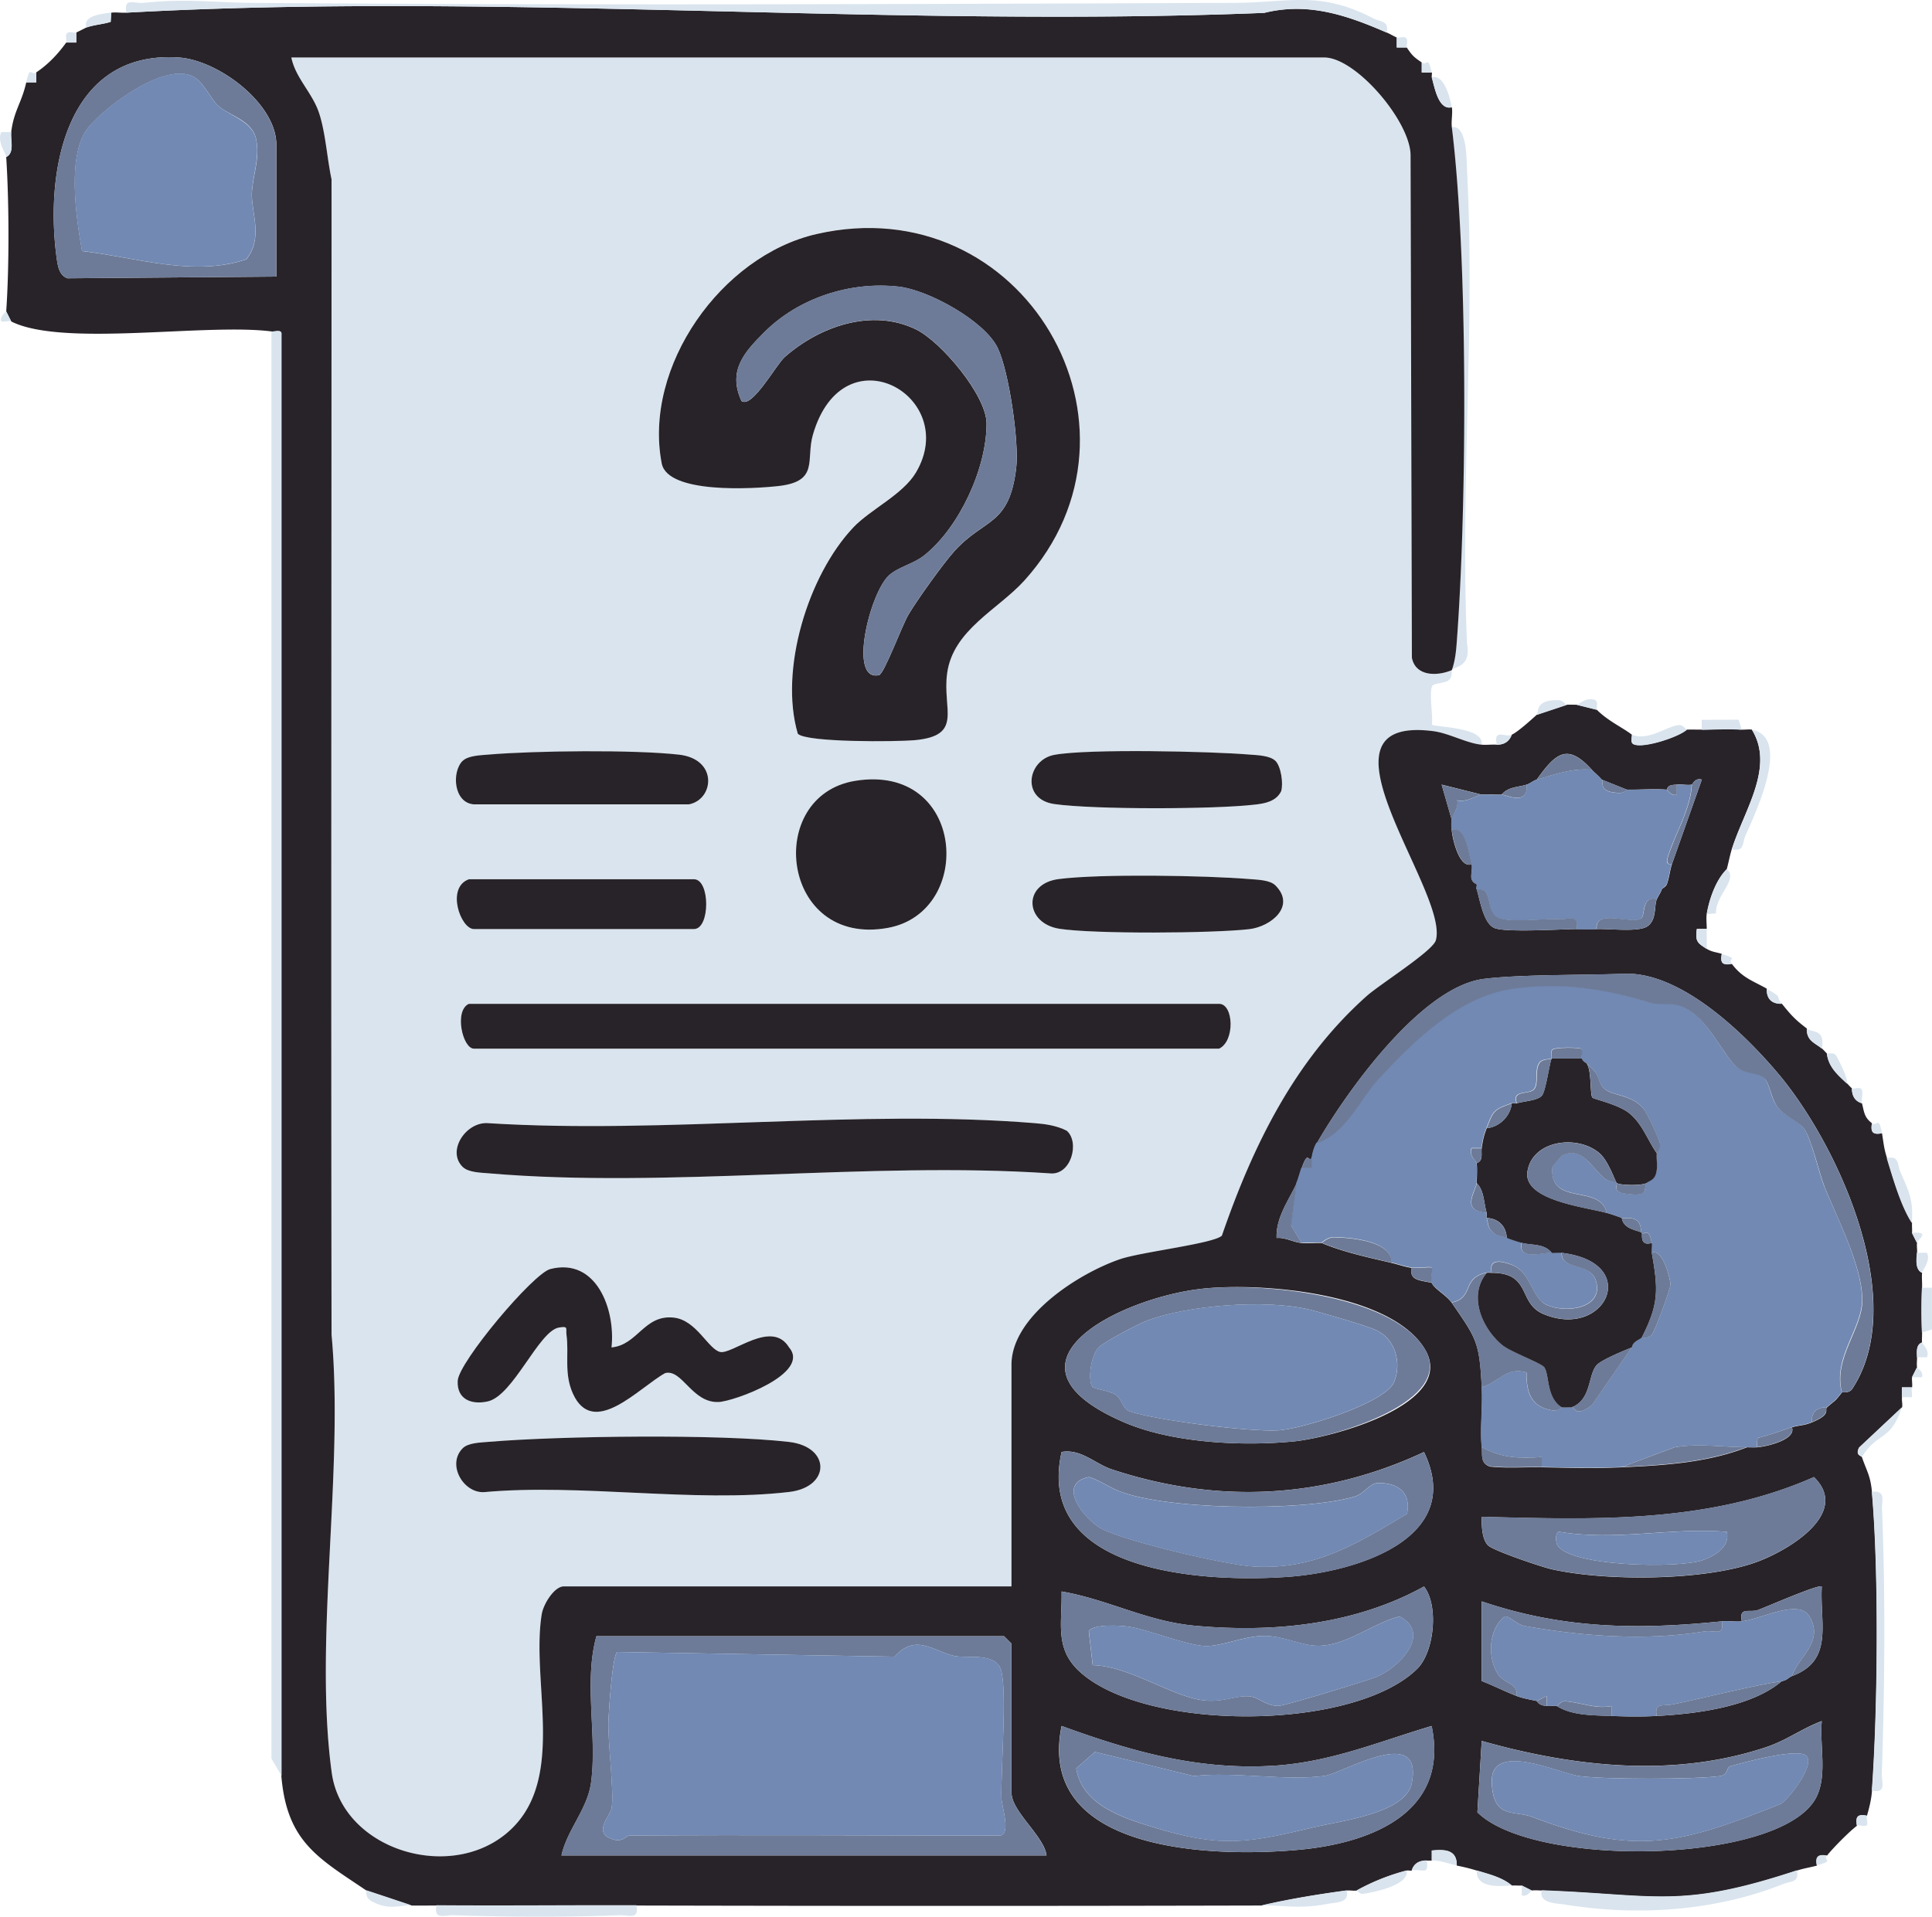 <svg xmlns="http://www.w3.org/2000/svg" width="129" height="128" fill="none"><g clip-path="url(#a)"><path fill="#D9E4EE" d="M96.934 44.751c.248-.707.294-1.4.348-2.146.656-8.967.736-25.346-.348-34.105 1.037-.207.99 2.253 1.017 2.813.562 10.36-.462 21.212 0 31.625.28 1.6-.702 1.506-1.017 1.813-.033.033.094.447-.22.687-.262.2-.95.18-1.071.353-.248.373.047 1.993-.034 2.6.181.187 3.52.133 3.325 1.346-.996-.086-2.174-.773-3.258-.906-8.704-1.094 1.124 10.76.194 13.972-.207.72-3.753 2.954-4.623 3.727-4.817 4.293-7.586 10-9.66 15.992-.529.534-5.36 1.087-6.777 1.567-2.73.927-7.273 3.8-7.273 7.06v14.799H37.652c-.655 0-1.378 1.193-1.478 1.853-.756 4.687 1.813 11.406-2.53 14.779-3.94 3.06-10.804.827-11.493-4.186-1.21-8.813.83-20.166-.013-29.252-.047-25.585-.007-51.464 0-77.163-.301-1.4-.402-3.153-.85-4.473-.448-1.32-1.565-2.313-1.833-3.66h68.962c2.128 0 5.794 4.327 5.76 6.573l.088 33.505c.234 1.247 1.672 1.254 2.669.834v-.007Zm-43.667 4.24c.589.586 6.583.533 7.788.426 3.291-.293 1.846-2.04 2.18-4.48.402-2.892 3.392-4.232 5.152-6.179 9.252-10.24-.067-26.299-13.882-23.139-6.342 1.454-11.567 8.846-10.33 15.313.395 2.06 6.122 1.713 7.848 1.506 2.676-.313 1.76-1.753 2.248-3.42 2.034-7.012 9.881-2.54 6.877 2.527-.87 1.467-3.037 2.46-4.174 3.66-3.038 3.206-4.958 9.526-3.713 13.773l.006.013ZM30.89 50.817c-.743.74-.602 2.814.762 2.907h14.344c1.68-.32 1.974-3.027-.656-3.32-3.024-.34-9.607-.267-12.711-.007-.515.04-1.372.06-1.74.427v-.007Zm54.277 0c-.368-.366-1.224-.38-1.74-.426-2.555-.214-10.784-.394-13.032.02-1.806.34-2.241 2.973.013 3.286 2.657.374 10.631.353 13.347.04.676-.08 1.459-.206 1.787-.893.16-.5 0-1.66-.375-2.027Zm-28.059 1.327c-6.101.987-4.97 11.133 2.181 9.82 5.814-1.067 5.179-11.007-2.18-9.82ZM31.31 58.717c-1.545.553-.555 3.327.335 3.327h14.691c1.09 0 1.09-3.327 0-3.327H31.31Zm53.85.413c-.375-.373-1.218-.38-1.74-.426-2.91-.247-9.948-.367-12.725 0-2.435.32-2.281 2.96.04 3.32 2.322.36 10.27.306 12.678.026 1.445-.166 3.138-1.533 1.746-2.92Zm-53.85 7.907c-1.003.446-.421 2.993.335 2.993h49.754c1.078-.507.97-2.993 0-2.993H31.31Zm-.415 10.892c.382.374 1.211.38 1.74.427 11.948 1.02 25.329-.807 37.431 0 1.452.187 2.04-2.087 1.158-2.847-.683-.353-1.405-.446-2.161-.506-11.668-.947-24.613.74-36.422.007-1.498-.16-2.85 1.84-1.746 2.92Zm9.935 12.053c.275-2.52-1.003-6.033-4.087-5.24-1.138.294-6.115 6.207-6.182 7.46-.067 1.253.943 1.62 2.007 1.38 1.706-.38 3.398-4.707 4.75-4.933.669-.114.448.073.508.493.174 1.273-.18 2.567.422 3.907 1.365 3.04 4.435-.407 6.168-1.36 1.138-.28 1.786 2 3.56 1.933 1.003-.04 6.208-1.907 4.71-3.647-1.151-1.906-3.807.5-4.61.3-.803-.2-1.58-2.133-3.105-2.293-1.973-.2-2.381 1.827-4.14 1.993v.007Zm-9.935 6.733c-1.07 1.067.007 2.973 1.405 2.933 6.436-.593 14.11.733 20.392-.013 2.776-.327 2.783-3.013 0-3.34-4.61-.54-15.307-.407-20.057-.007-.522.047-1.372.054-1.74.427Z"/><path fill="#282328" d="M92.592 2.173c.207.087.441.227.669.334v.666h.669c.368.54.455.627 1.003 1v.667h.67c.026.106-.027.233 0 .333.2.74.461 2.207 1.337 1.993.067.4-.053.907 0 1.334 1.084 8.76 1.004 25.138.348 34.105-.053.746-.1 1.44-.348 2.146-1.003.427-2.435.413-2.669-.833l-.087-33.505c.034-2.247-3.633-6.573-5.76-6.573h-68.97c.268 1.346 1.386 2.346 1.834 3.66.448 1.313.549 3.08.85 4.473 0 25.698-.04 51.577 0 77.162.842 9.087-1.198 20.439.013 29.252.689 5.013 7.553 7.246 11.494 4.187 4.342-3.374 1.773-10.093 2.528-14.78.108-.66.83-1.853 1.48-1.853h29.884v-14.8c0-3.266 4.536-6.132 7.272-7.059 1.419-.48 6.242-1.033 6.778-1.566 2.067-5.993 4.843-11.7 9.66-15.993.87-.78 4.416-3.006 4.623-3.726.923-3.22-8.905-15.066-.194-13.973 1.077.134 2.261.82 3.258.907.328.026.67-.02 1.004 0 .495 0 .829-.207 1.003-.667.408-.187 1.271-.973 1.673-1.333l2-.667c.221-.013.448 0 .669 0l1.338.334c.729.74 1.699 1.173 2.335 1.66.04.033-.1.466.054.593.481.406 3.044-.407 3.619-.927.334-.006.669 0 1.003 0 .877-.006 1.807-.06 2.67 0 .221.014.475-.033.669 0 1.545 2.5-.522 5.393-1.338 7.98-.134.44-.214.893-.335 1.333-.729.727-1.164 1.987-1.338 2.993-.047.287 0 .68 0 1h-.662c-.121.847.053.94.662 1.333.335.214.656.227 1.004.334-.121.62.053.766.669.666.696.94 1.418 1.14 2.335 1.66-.027.674.341 1.027 1.003 1 .609.754.883 1.067 1.673 1.66-.02.813.528.947 1.003 1.333.114.094.221.227.335.334.127.913.709 1.413 1.338 1.993.114.107.207.24.334.333 0 .487.188.853.669 1 .148.553.134.933.669 1.333-.1.6.061.787.669.667.114.667.114.96.335 1.66.428 1.387.93 3.166 1.672 4.326-.013.22.014.447 0 .667l.335.667c-.034.2.02.446 0 .666-.034.42-.134 1.12.334 1.334-.026.326.014.666 0 1-.04.98-.04 2.013 0 2.993.007.22-.02.446 0 .666-.414.16-.341.634-.334 1 0 .214-.034.467 0 .667l-.335.667c-.02.213.034.453 0 .666h-.669v.667c-.033.206.054.493 0 .666l-2.863 2.687c-.274.54.154.533.187.64.321.933.569 1.227.669 2.326.475 5.28.395 14.62 0 19.959-.04.574-.18 1.114-.334 1.66-.622-.12-.77.054-.669.667-.515.387-1.606 1.493-2.001 1.993-.588-.093-.789.074-.669.667-.441.12-.903.187-1.338.333-7.807 2.58-9.352 1.613-17.033 1.333-.207-.006-.468-.033-.669 0l-.669-.333c-.221.013-.448-.02-.669 0-.649-.547-1.539-.753-2.335-1a11.94 11.94 0 0 0-1.338-.333c.02-1.067-.803-1.08-1.666-1v.667h-.334c-.489 0-.856.186-1.004.666-.107.02-.234-.026-.334 0a14.47 14.47 0 0 0-3.339 1.333c-.214.034-.454-.026-.669 0-1.866.247-3.84.574-5.68 1-13.908.034-27.837.034-41.74 0-4.449-.013-8.91.034-13.36 0-.555 0-1.11.007-1.672 0l-3.004-1c-3.178-2.153-5.312-3.226-5.68-7.652V22.332c.047-.36-.428-.166-.67-.2-4.421-.56-13.955 1.06-17.367-.666l-.334-.667c.207-3 .194-7.3 0-10.313.575-.287.274-1.146.334-1.66.167-1.42.696-1.946 1.004-3.326h.669v-.667c.796-.533 1.451-1.227 2-1.993h.669v-.667c.214-.1.636-.32.669-.333.522-.187 1.104-.213 1.626-.38l.04-.613c.321-.04.676.02 1.003 0C33.29-.533 59.422 1.867 84.416.86c2.937-.727 5.513.16 8.17 1.313h.006Zm-74.14 16.3V9.66c0-2.74-3.868-5.647-6.517-5.82-7.526-.494-8.965 7.586-8.142 13.452.074.514.174 1.107.716 1.294l13.949-.114h-.007Zm84.155 33.591c-.227.067-.442.26-.669.333-.575.18-1.238.14-1.673.667-.441.02-.896-.04-1.338 0l-2.669-.667.67 2.327c-.028.207-.014.46 0 .667.04.613.508 2.633 1.337 2.326.074.273-.08.74 0 1s.328.313.335.333c.026.1-.034.234 0 .334.227.74.461 2.346 1.224 2.606.836.287 4.262.067 5.459.053.442 0 .89.014 1.338 0 .877-.026 2.723.207 3.345-.16.676-.42.469-1.413.663-1.833.1-.22.26-.44.334-.666.02-.054.274-.16.335-.334.153-.42.2-.9.334-1.333l2-5.653c-.441-.153-.628.327-.669.333-.301.054-.675-.033-1.003 0-.281.027-.575 0-.669.334-.877-.06-1.786.013-2.67 0l-1.672-.667c-.261-.3-.482-.46-.669-.667-1.619-1.78-2.388-1.126-3.673.667ZM87.915 76.349c-.267.46-.294.96-.334 1-.254.267-.228-.573-.67.667-.113.313-.22.747-.334 1-.488 1.093-1.391 2.266-1.338 3.66.569-.06 1.158.3 1.673.333.441.033.89-.013 1.338 0 1.432.607 3.151.973 4.676 1.333.455.107.79.24 1.338.334-.207.873.65.82 1.338 1 .161.4.97.806 1.338 1.333 1.673 2.426 1.84 2.62 2 5.653.074 1.293-.126 2.733 0 3.993.054.513-.113 1.067.55 1.287 1.15.12 2.308.026 3.458.046 1.753.034 3.593.08 5.346 0 2.816-.126 5.706-.306 8.349-1.333.221 0 .448.013.669 0 .609-.04 2.643-.507 2.335-1.333.388-.134.796-.107 1.338-.334 1.331-.546.823-.84 1.003-1 .649-.573.442-.293 1.004-1 .02-.026.468.08.676-.226 3.853-5.82-.91-16.266-4.904-21.026-2.295-2.733-6.543-6.853-10.316-6.706-2.777.107-6.791.033-9.347.34-4.201.507-9.212 7.566-11.179 10.986l-.007-.007Zm-7.76 9.727c-5.4.633-14.204 4.98-5.105 8.906 3.212 1.386 7.868 1.613 11.32 1.28 2.59-.254 11.099-2.54 8.71-6.26-2.388-3.72-11.065-4.38-14.925-3.926Zm-9.273 10.892c-1.826 8.147 9.68 8.747 15.207 8.327 4.49-.34 11.768-2.554 8.992-8.327-6.724 3.14-13.809 3.487-20.854 1.154-1.117-.374-2.034-1.38-3.345-1.16v.006Zm28.474 6.233c.334.347 3.559 1.44 4.241 1.594 3.606.813 10.116.78 13.601-.447 2.128-.747 6.416-3.273 3.921-5.707-7.045 3.114-14.645 2.847-22.185 2.654-.007.58.007 1.48.422 1.913v-.007Zm-28.474 3.08c.054 2.047-.488 3.773 1.171 5.32 4.362 4.06 18.284 4.033 22.56-.14 1.17-1.14 1.458-4.267.468-5.513-4.623 2.56-10.09 3.1-15.308 2.62-3.21-.294-5.807-1.76-8.89-2.287Zm48.758 5.653c2.83-1.033 1.86-3.526 2.001-5.986-.174-.18-3.667 1.353-4.275 1.573-.549.193-1.272-.247-1.064.753-.435.047-.897-.046-1.338 0-5.647.574-10.611.507-16.03-1.333v5.32c.803.313 1.525.686 2.335 1 .395.153.91.24 1.338.333.033.007.087.293.669.333.221.014.448-.02.669 0 1.057.66 2.475.614 3.673.667.963.04 2.047.053 3.004 0 2.636-.14 6.329-.6 8.349-2.326.335-.047.489-.267.669-.334Zm-49.761 11.973c-.16-1.273-2.335-2.947-2.335-4.16v-9.979l-.502-.5H39.826c-.863 3.08.067 6.679-.36 9.786-.242 1.766-1.6 3.146-1.974 4.853h32.393-.006Zm51.762-8.973c-1.318.493-2.355 1.293-3.747 1.753-6.182 2.054-12.825 1.307-18.96-.426l-.288 4.766c3.794 3.753 20.305 3.473 22.62-.987.763-1.473.221-3.486.375-5.113v.007Zm-26.045.327c-3.673 1.093-6.911 2.486-10.838 2.673-4.978.24-9.28-1-13.876-2.673-1.726 8.459 10.076 8.793 15.816 8.273 4.79-.434 10.102-2.447 8.891-8.273h.007Z"/><path fill="#D9E4EE" d="M18.123 22.132c.241.034.71-.167.676.2v96.255l-.675-1.146V22.132ZM8.436.847C8.25-.213 8.972.26 9.6.193c2.93-.313 4.63-.013 7.333 0 21.817.174 43.667.08 65.483 0 3.626-.013 5.674-.846 9.293 1.04.475.247 1.05.14.876.94C89.93 1.013 87.354.127 84.417.86 59.422 1.867 33.29-.533 8.43.847h.006Zm116.55 98.781c.95-.113.655.547.675 1.14.235 5.606.181 12.046-.013 17.666-.02.64.341 1.333-.669 1.146.395-5.333.475-14.679 0-19.959l.007.007Zm-5.011 25.279c.174.826-.388.7-.903.906-4.55 1.82-9.748 2.16-14.585 1.374-.535-.087-1.766-.054-1.545-.954 7.68.28 9.226 1.247 17.033-1.333v.007Zm-77.479 2.326c.187 1.007-.509.64-1.15.667-3.533.14-7.514.12-11.053 0-.642-.02-1.338.34-1.15-.667 4.448.034 8.91-.013 13.36 0h-.007Zm74.475-78.496c2.663.494.248 5.527-.428 7.073-.221.5-.054 1.087-.903.907.809-2.593 2.876-5.48 1.338-7.98h-.007ZM89.916 126.24c.214.86-.71.793-1.258.9-1.886.36-2.883.1-4.415.1 1.833-.427 3.813-.747 5.68-1h-.007Zm36.067-48.897c.856-.18.682.413.903.913.629 1.427.876 1.953.763 3.413-.743-1.153-1.245-2.933-1.673-4.326h.007Zm-13.354-28.606c-.575.52-3.138 1.34-3.619.927-.154-.127-.014-.567-.054-.593 1.164.433 2.362-.607 3.171-.647.261-.013.455.313.502.313Zm-18.706 76.17c.181.96-2.06 1.44-2.91 1.566-.234.034-.408-.24-.428-.233a14.424 14.424 0 0 1 3.338-1.333Zm34.401-38.911h.669l.007 2.786-.676.207a37.34 37.34 0 0 1 0-2.993Zm-1.338 7.979c-.735 2.3-1.632 1.633-2.669 3.327-.04-.107-.462-.1-.187-.64l2.863-2.687h-.007ZM27.47 127.233c-.756-.013-1.445.36-2.596-.233-.582-.293-.368-.747-.408-.767l3.004 1Zm87.828-69.183s.322.18.201.647c-.16.647-.957 1.426-.923 2.3l-.616.047c.168-1.007.603-2.267 1.338-2.994Zm-1.672-9.313v-.666l2.462-.007.207.673c-.869-.06-1.799-.006-2.669 0Zm-12.684 77.17c-.736.06-2.422.226-2.335-1 .796.247 1.686.447 2.335 1Zm3.672-78.829-2 .666c.14-.12-.188-1.04 1.472-.986.274.006.481.326.528.32ZM95.596 5.166c.802-.24 1.217 1.307 1.338 1.994-.877.213-1.13-1.26-1.338-1.994Zm1.672 119.408c-.555-.114-1.09-.334-1.672-.334v-.666c.87-.087 1.692-.067 1.672 1ZM.756 8.826c-.06.52.24 1.373-.335 1.66C.408 10.26-.228 9.433.087 8.82h.669v.006ZM7.433.847l-.04.613c-.529.167-1.111.193-1.626.38-.254-.787.983-.913 1.672-1l-.006.007ZM127.99 83.662h.669c.281.547-.321 1.174-.334 1.334-.469-.214-.368-.914-.335-1.334Zm-6.349-13.632c-.469-.387-1.024-.52-1.004-1.334.362.274 1.258.007 1.004 1.334Zm-16.357-22.952c.08 0 .548-.5 1.144-.36.361.086.127.626.187.686l-1.338-.333.007.007Zm8.676 14.966c-.006.44 0 .886 0 1.333-.608-.394-.782-.487-.662-1.327h.662v-.006Zm5.011 4.993c-.662.026-1.03-.327-1.003-1 1.157.653.528.42 1.003 1Zm9.353 22.612c.007.086.549.52.335.993h-.663c-.006-.36-.08-.84.335-.993h-.007ZM95.261 124.24c.168 1.04-.314.54-1.003.667.147-.48.508-.667 1.003-.667Zm26.714-53.877c.04.033.368-.12.589.087.08.073.896 1.653.749 1.913-.622-.587-1.211-1.08-1.338-1.993v-.007Zm1.673 2.327c.074.053.495-.114.629.033.174.193-.027.72.04.96-.482-.147-.662-.513-.669-1v.007Zm-22.707-23.62c-.174.46-.508.667-1.003.667-.221-1.133.555-.46 1.003-.666ZM.756 21.466c-.127-.067-.462.046-.67 0-.133-.347.329-.627.335-.66l.335.666v-.006ZM114.964 63.71c1.217.373.354.24.669.667-.609.1-.79-.047-.669-.667Zm13.026 27.605c.006.047.475.28.334.66h-.669l.335-.66ZM2.422 4.833V5.5h-.67c.262-1.187.302-.42.67-.667Zm92.505-.66c.374.253.401-.52.669.667h-.67v-.667Zm-1.666-1.666c.114.053.475-.114.63.04.153.153-.014.546.04.626h-.67v-.666Zm31.391 118.74c-.047.167.093.54-.014.647-.114.113-.562-.047-.655.02-.108-.607.046-.787.669-.667Zm-2.677 2.66c-.274.353.562.327-.669.666-.12-.593.081-.759.669-.666Zm5.68-41.571c1.312-.12.368.453.335.666l-.335-.666ZM5.098 2.173v.667H4.43c.054-.073-.107-.46.047-.62.154-.16.508 0 .622-.047Zm97.175 124.067c-.04 0-.288.473-.663.333v-.66l.663.334v-.007Zm22.713-51.224c.334.247.468-.54.669.667-.609.12-.77-.067-.669-.667Zm2.669 17.626c-.033.207.034.447 0 .666h-.669v-.666h.669Z"/><path fill="#282328" d="M53.267 48.99c-1.244-4.246.676-10.565 3.713-13.772 1.138-1.2 3.305-2.193 4.175-3.66 3.004-5.066-4.844-9.546-6.878-2.526-.481 1.666.429 3.1-2.248 3.42-1.726.2-7.452.546-7.847-1.507-1.244-6.466 3.987-13.86 10.33-15.313 13.808-3.166 23.134 12.9 13.882 23.14-1.76 1.94-4.75 3.286-5.152 6.179-.34 2.44 1.11 4.18-2.18 4.48-1.205.106-7.193.16-7.788-.427l-.007-.013Zm-3.753-22.205c.716.5 2.308-2.433 2.883-2.94C54.72 21.8 58.212 20.56 61.163 22c1.659.806 4.703 4.4 4.71 6.28.006 3-1.827 6.96-4.175 8.82-.716.566-1.733.766-2.342 1.326-1.284 1.173-2.736 7.126-.662 6.66.341-.08 1.532-3.307 1.96-4.034.569-.966 2.342-3.44 3.078-4.253 2.013-2.22 3.652-1.647 4.12-5.54.208-1.706-.48-6.466-1.237-8.026-.87-1.806-4.623-3.86-6.583-4.086-3.245-.374-6.684.74-8.985 3.026-1.385 1.38-2.462 2.6-1.532 4.62v-.007ZM31.31 67.037H81.4c.97 0 1.076 2.486 0 2.993H31.643c-.755 0-1.337-2.547-.334-2.993Zm-.415 10.893c-1.103-1.08.248-3.08 1.747-2.92 11.808.733 24.747-.954 36.42-.007.757.06 1.48.16 2.162.506.89.76.3 3.034-1.157 2.847-12.103-.807-25.483 1.02-37.432 0-.529-.047-1.358-.053-1.74-.427Zm9.935 12.052c1.76-.167 2.168-2.193 4.141-1.993 1.526.153 2.302 2.093 3.105 2.293.803.2 3.459-2.207 4.61-.3 1.498 1.74-3.707 3.613-4.71 3.646-1.774.067-2.422-2.213-3.56-1.933-1.733.954-4.803 4.4-6.168 1.36-.602-1.347-.248-2.633-.422-3.906-.06-.427.16-.607-.508-.494-1.345.227-3.044 4.553-4.75 4.933-1.07.24-2.074-.126-2.007-1.38.067-1.253 5.038-7.166 6.181-7.46 3.085-.792 4.37 2.72 4.088 5.24v-.006Zm16.277-37.838c7.36-1.187 7.995 8.753 2.181 9.82-7.152 1.313-8.282-8.833-2.18-9.82ZM30.895 96.715c.375-.373 1.218-.38 1.74-.427 4.75-.4 15.448-.533 20.057.007 2.783.327 2.776 3.013 0 3.34-6.282.74-13.956-.58-20.392.013-1.391.047-2.475-1.866-1.404-2.933Zm-.006-45.898c.367-.366 1.224-.38 1.739-.426 3.104-.26 9.68-.334 12.711.006 2.63.3 2.335 3.007.656 3.32H31.65c-1.365-.093-1.505-2.16-.762-2.906v.006Zm.421 7.9h15.026c1.09 0 1.09 3.326 0 3.326H31.645c-.89 0-1.88-2.773-.335-3.326Zm53.856-7.9c.368.367.535 1.52.375 2.027-.335.687-1.11.82-1.787.893-2.71.313-10.69.334-13.347-.04-2.247-.313-1.82-2.946-.013-3.286 2.241-.42 10.477-.234 13.032-.02.516.04 1.372.06 1.74.426Zm-.006 8.313c1.39 1.387-.302 2.753-1.747 2.92-2.408.28-10.376.333-12.678-.026-2.301-.36-2.475-3.007-.04-3.32 2.777-.36 9.808-.24 12.725 0 .522.046 1.371.053 1.74.426Z"/><path fill="#7189B3" d="M122.979 92.975c-.562.707-.355.427-1.004 1-.669 0-1.037.327-1.003 1-.542.22-.95.2-1.338.333-.756.254-1.512.54-2.288.72l-.047.614c-.221.013-.448 0-.669 0-1.291.026-3.272-.274-4.831.013l-3.519 1.313c-1.746.08-3.586.034-5.345 0v-.666c-1.512.1-2.669.073-4.008-.667-.127-1.26.074-2.693 0-3.993 1.145-.307 1.593-1.387 2.998-.987-.027 1.314.281 2.287 1.692 2.527.482.08.623-.214.656-.207.214.02.448 0 .669 0 .221 0 .241.727 1.351-.146l2.656-3.847c.081-.42.455-.48.669-.667.047-.04.402.147.69-.206.207-.254 1.217-3.013 1.231-3.34.006-.253-.489-2.433-1.252-2.107-.033-.206.041-.46 0-.666-.214-1.127-.501-.48-.669-.667-.073-.08 0-.593-.334-.833-.368-.267-.776-.087-1.004-.167-.341-.12-.649-.233-1.003-.333-.435-1.993-3.88-.387-3.626-3.093l.622-.74c1.325-.66 1.974.766 2.843 1.513.295.253.723.24.83.32.087.067-.328.567.482.693 1.833.28 1.251-.3 1.518-.693.074-.107.462-.153.602-.567.161-.48.034-.953.067-1.426 0-.054.295-.18.208-.66-.061-.334-.857-2.02-1.084-2.3-.803-.994-2.134-.86-2.643-1.36-.548-.54-.067-.76-1.164-1.673-.134-.114-.221-.114-.334-.334-.054-.106.093-.44-.02-.633-.154-.12-1.74-.113-1.927.04-.154.133-.014.553-.06.593-.087.08-.643 0-.837.32-.301.494-.033 1.294-.314 1.7-.308.447-1.525.027-1.184.974-.101.033-.234-.034-.335 0-1.197.426-1.224.493-1.672 1.66-.208.54-.248.766-.335 1.333h-.662c-.214.48.314.88.334 1 .047.393.014.913 0 1.333-.02.513-1.137 1.86.67 1.993.033.1-.034.233 0 .333.093.287.046.554.307.854.361.42.662.333 1.03.473.268.107.723.26 1.004.333-.301 1.254 1.572.62 2 .667.221.02.449-.027.669 0-.033 1.22 1.92.587 2.295 1.9.515 1.813-1.98 2.173-3.292 1.586-1.03-.46-1.037-2.18-2.321-2.673-.502-.193-1.586-.54-1.358.52-.107 0-.234-.02-.335 0-1.706.354-.802 1.68-2.334 1.993-.362-.526-1.178-.933-1.339-1.333-.086-.213.094-.913 0-1-.093-.086-1.003.06-1.338 0-.541-.093-.883-.226-1.338-.333.027-1.46-2.756-1.68-3.853-1.693-.442 0-.776.36-.823.36-.442-.014-.897.033-1.338 0l-.703-1.154.368-2.84c.114-.253.221-.68.335-1h.669v-.666c.033-.04.067-.533.334-1 1.994-.64 2.877-2.94 4.168-4.326 2.402-2.58 5.36-5.513 9.005-6 3.265-.44 6.135.033 9.099.947.622.193 1.331-.054 2.094.246 1.853.733 2.783 3.433 3.834 4.167.521.366 1.271.233 1.699.64.334.313.441 1.293.823 1.84.488.706 1.465 1.02 1.819 1.513.522.726.984 2.94 1.392 3.94.803 1.973 2.502 5.24 2.502 7.513 0 1.933-1.953 3.86-1.365 6.152l.014.027ZM106.28 51.404c.187.207.408.36.669.667.154.18-.294.866 1.231.886.261 0 .408-.226.435-.22.883.014 1.793-.06 2.669 0 .041 0 .315.467.663.334v-.667c.328-.033.702.053 1.003 0-.08 1.673-1.157 3.353-1.619 4.9-.154.506.288.4.281.426-.134.427-.18.914-.334 1.334l-.335.333c-.073.227-.234.447-.334.667-1.037-.274-.743 1.1-1.044 1.286-.656.407-3.118-.687-2.964.707-.441.013-.89 0-1.338 0 .188-1.007-.508-.64-1.15-.667-1.058-.04-3.158.22-3.968-.053-1.084-.367-.341-2.1-1.559-1.94-.033-.1.027-.233 0-.333l-.334-.334c-.08-.26.074-.726 0-1-.214-.773-.375-2.54-1.338-2.326a3.692 3.692 0 0 1 0-.667c.027-.22.502-.813.368-1.293.602.187 1.365-.347 1.639-.373.435-.04.896.02 1.338 0 .261-.014 1.786.806 1.673-.667.227-.073.441-.267.669-.333 1.19-.36 2.415-.787 3.672-.667h.007Z"/><path fill="#6D7B98" d="M69.879 123.907H37.485c.374-1.707 1.733-3.087 1.974-4.853.428-3.107-.502-6.7.36-9.786h27.216l.502.5v9.979c0 1.207 2.174 2.887 2.335 4.16h.007ZM42 122.58c8.235-.06 16.478 0 24.713 0 .843 0 .168-1.953.154-2.48-.053-1.886.401-7.293-.04-8.606-.395-1.16-2.275-.726-3.098-.906-1.404-.307-2.575-1.54-4 .046l-18.512-.313c-.328.2-.555 3.8-.589 4.5-.067 1.44.388 4.739.214 5.906-.08.573-1.411 1.747.234 2.147.496.12.803-.294.924-.294Z"/><path fill="#7189B3" d="M119.64 111.934c-.18.067-.334.287-.669.333-1.786.26-4.89 1.054-7.299 1.56-.589.127-1.244-.153-1.05.767-.957.053-2.041.04-3.004 0v-.667c-1.104.214-2.134-.266-3.151-.32-.254-.013-.482.327-.522.32-.221-.02-.448.014-.669 0v-.666l-.669.333c-.428-.087-.937-.18-1.338-.333.107-.9-.876-.794-1.298-1.527-.656-1.126-.575-2.913.488-3.786.302-.06.81.546 1.339.64 3.913.693 8.095 1.006 12.022.36.629-.107 1.338.373 1.144-.674.435-.046.903.047 1.338 0 1.331-.146 3.793-1.533 4.509-.333 1.01 1.68-.702 2.673-1.171 3.993Z"/><path fill="#6D7B98" d="m18.452 18.472-13.95.114c-.534-.187-.642-.78-.715-1.294-.816-5.86.615-13.946 8.142-13.452 2.656.173 6.516 3.08 6.516 5.82v8.812h.007Zm-3.894-11.42c-.475-.426-.943-1.526-1.606-1.906-1.853-1.06-5.813 1.88-7.031 3.34-1.492 1.787-.83 6.073-.442 8.28 3.62.42 7.427 1.746 10.972.553 1.138-1.426.335-3.093.368-4.366.027-1.167.549-2.294.295-3.614-.255-1.32-1.746-1.566-2.55-2.28l-.006-.006Zm56.324 99.229c3.085.527 5.68 1.993 8.892 2.287 5.225.48 10.684-.06 15.307-2.62.99 1.24.695 4.366-.469 5.513-4.275 4.173-18.197 4.206-22.559.14-1.659-1.547-1.117-3.273-1.17-5.32Zm2.081 4.92c2.362.047 5.098 1.973 7.185 2.32 1.432.233 2.302-.314 3.245-.24.669.046 1.11.653 1.974.64.441-.007 5.76-1.64 6.462-1.907 1.512-.573 3.84-2.913 1.613-4.066-1.8.46-3.52 1.946-5.4 1.96-1.143.013-2.287-.654-3.639-.66-1.351-.007-2.87.733-3.987.673-1.271-.067-3.74-1.093-5.044-1.287-.623-.093-2.342-.18-2.677.287l.261 2.28h.007Zm-2.08-14.233c1.31-.226 2.227.787 3.345 1.16 7.044 2.333 14.136 1.98 20.853-1.153 2.776 5.78-4.51 7.993-8.992 8.326-5.526.414-17.026-.186-15.206-8.326v-.007Zm3.532 2.48c-.562-.273-1.097-.626-1.706-.813-2.255.447-.24 2.893.87 3.466 1.652.847 8.262 2.407 10.162 2.514 4.081.226 6.864-1.534 10.203-3.52.307-1.4-.603-2.087-1.934-2.06-.582.013-.89.72-1.599.92-3.526 1.013-13.059.9-15.996-.513v.006Zm5.74-13.372c3.86-.454 12.618.34 14.926 3.926 2.308 3.587-6.115 6.006-8.71 6.26-3.46.333-8.11.106-11.32-1.28-9.1-3.927-.295-8.273 5.104-8.906Zm-7.225 6.526c.107.16 1.17.253 1.605.566.362.26.428.927.91 1.087 1.813.607 8.028 1.38 9.915 1.267 1.546-.087 7.125-1.814 7.72-3.22.53-1.253.1-2.867-1.177-3.467-.636-.3-3.8-1.226-4.596-1.406-2.877-.654-7.941-.273-10.711.76-.575.213-2.857 1.42-3.225 1.78-.515.5-.756 2.153-.435 2.633h-.006ZM87.915 76.35c1.974-3.42 6.978-10.48 11.18-10.987 2.555-.306 6.57-.233 9.346-.34 3.773-.146 8.022 3.973 10.316 6.707 3.988 4.753 8.751 15.199 4.904 21.025-.207.314-.655.2-.676.227-.588-2.3 1.372-4.22 1.365-6.153 0-2.273-1.706-5.54-2.502-7.513-.401-1-.87-3.207-1.391-3.94-.355-.493-1.332-.806-1.82-1.513-.382-.553-.489-1.527-.823-1.84-.422-.4-1.178-.273-1.699-.64-1.051-.733-1.981-3.433-3.834-4.166-.756-.3-1.472-.054-2.094-.247-2.964-.913-5.84-1.387-9.099-.947-3.639.487-6.596 3.42-9.004 6-1.292 1.386-2.181 3.686-4.169 4.326Zm11.441 26.851c-.415-.433-.428-1.333-.422-1.913 7.54.193 15.133.46 22.185-2.653 2.495 2.44-1.793 4.96-3.921 5.706-3.485 1.227-9.995 1.26-13.601.447-.682-.153-3.907-1.24-4.241-1.593v.006Zm15.942-.906c-3.746-.307-7.406.633-11.186 0-.294 0-.22.68-.16.82.649 1.513 8.148 1.646 9.741 1.073.796-.287 1.846-.887 1.605-1.893Z"/><path fill="#6D7B98" d="M95.596 115.261c1.21 5.826-4.101 7.839-8.892 8.273-5.74.52-17.541.186-15.815-8.273 4.596 1.673 8.898 2.913 13.875 2.673 3.928-.187 7.159-1.587 10.838-2.673h-.006Zm-22.486 1.733-1.251 1.1c.401 2.433 3.037 3.28 5.098 3.913 4.65 1.44 6.422 1.047 10.878-.007 1.68-.4 6.041-.906 6.43-2.92.775-4.006-4.617-.639-5.841-.479-2.65.346-5.981-.3-8.717.006l-6.597-1.613Zm48.531-2.06c-.154 1.627.388 3.64-.375 5.113-2.315 4.46-18.826 4.733-22.62.987l.288-4.767c6.135 1.734 12.778 2.48 18.96.427 1.385-.46 2.429-1.26 3.747-1.753v-.007Zm-1.011 2.34c-.528-.593-4.221.433-5.084.673-.308.087-.127.593-.729.667-1.7.22-7.701.226-9.393-.007-1.312-.18-5.934-2.4-5.82.44.1 2.467 1.491 1.82 2.735 2.3 6.905 2.64 9.889 1.78 16.532-.867.388-.153 2.335-2.513 1.753-3.206h.006Zm-5.666-9c.194 1.047-.522.567-1.144.674-3.92.646-8.108.333-12.022-.36-.522-.094-1.037-.7-1.338-.64-1.07.873-1.144 2.66-.488 3.786.428.733 1.411.633 1.297 1.527-.809-.314-1.538-.68-2.334-1v-5.32c5.419 1.84 10.383 1.907 16.029 1.333ZM99.269 84.996c-1.251 1.506-.335 3.68 1.017 4.806.562.473 2.642 1.22 2.83 1.507.354.54.12 2.013 1.164 2.666-.034 0-.174.294-.656.207-1.405-.24-1.712-1.213-1.692-2.527-1.399-.4-1.854.68-2.998.987-.167-3.04-.327-3.227-2-5.653 1.532-.314.629-1.647 2.335-1.993Zm17.033 23.278c-.207-1 .515-.56 1.064-.753.609-.22 4.108-1.753 4.275-1.573-.141 2.453.829 4.953-2.001 5.986.469-1.326 2.181-2.313 1.171-3.993-.722-1.2-3.184.187-4.509.333Zm.334-11.639c-2.642 1.02-5.532 1.207-8.349 1.333l3.519-1.313c1.552-.293 3.539.013 4.83-.013v-.007Zm2.335 15.633c-2.02 1.726-5.713 2.186-8.349 2.326-.194-.92.455-.647 1.05-.767 2.409-.506 5.513-1.299 7.299-1.559ZM98.6 59.384c1.21-.154.475 1.573 1.559 1.94.809.273 2.91.013 3.967.053.642.026 1.338-.34 1.151.666-1.198.014-4.616.234-5.46-.053-.762-.26-.996-1.873-1.224-2.606h.007Zm-5.674 24.945c-1.525-.353-3.244-.727-4.676-1.333.047 0 .381-.367.823-.36 1.097.013 3.88.233 3.853 1.693Zm20.037-31.932c.034 0 .228-.48.669-.333l-2 5.653s-.428.08-.281-.427c.462-1.546 1.539-3.22 1.619-4.9l-.007.007Zm-14.029.667c-.274.027-1.037.553-1.639.373.134.48-.34 1.074-.368 1.294l-.669-2.327 2.67.667.006-.007Zm11.688 6.986c-.194.42.007 1.414-.662 1.833-.622.367-2.469.134-3.345.16-.154-1.393 2.301-.3 2.964-.706.301-.187.006-1.56 1.043-1.287ZM86.578 79.01l-.368 2.84.702 1.152c-.515-.033-1.097-.393-1.672-.333-.06-1.393.843-2.56 1.338-3.66Zm19.702-27.606c-1.257-.12-2.482.307-3.673.667 1.285-1.794 2.054-2.447 3.673-.667Zm-7.346 45.231c1.338.74 2.496.767 4.008.667v.666c-1.151-.02-2.315.073-3.466-.047-.662-.213-.495-.773-.548-1.286h.006Zm5.011 17.299c.047 0 .268-.333.522-.32 1.017.053 2.047.54 3.151.32v.667c-1.197-.054-2.616 0-3.68-.667h.007ZM96.934 55.39c.963-.213 1.117 1.554 1.338 2.327-.83.3-1.291-1.72-1.338-2.327Zm22.707 39.918c.307.82-1.727 1.294-2.335 1.334l.047-.614c.776-.18 1.532-.466 2.288-.72ZM94.258 84.662c.335.06 1.238-.086 1.338 0 .1.087-.087.787 0 1-.69-.18-1.539-.127-1.338-1Zm7.68-32.265c.121 1.467-1.411.654-1.672.667.428-.527 1.097-.487 1.672-.667Zm6.684.333s-.174.227-.435.22c-1.532-.02-1.084-.706-1.231-.886l1.673.667h-.007Zm13.353 41.245c-.18.16.335.447-1.003 1-.034-.667.334-1 1.003-1Zm-19.368 19.626.663-.334v.667c-.576-.04-.629-.327-.663-.333Zm9.353-61.204v.667c-.355.133-.629-.327-.669-.333.094-.327.388-.307.669-.334ZM87.581 77.343v.666h-.669c.442-1.24.415-.4.67-.666ZM98.6 59.05s-.255-.066-.335-.333l.335.333Zm12.357.334.334-.334c-.06.174-.314.28-.334.334ZM49.514 26.785c-.93-2.02.147-3.24 1.532-4.62 2.302-2.286 5.74-3.4 8.985-3.026 1.96.227 5.714 2.28 6.583 4.087.75 1.56 1.439 6.32 1.238 8.026-.468 3.893-2.107 3.32-4.121 5.54-.736.813-2.509 3.286-3.078 4.252-.428.734-1.619 3.96-1.96 4.034-2.067.466-.622-5.487.663-6.66.608-.56 1.625-.753 2.341-1.327 2.355-1.86 4.188-5.82 4.175-8.82 0-1.886-3.051-5.472-4.71-6.279-2.95-1.44-6.443-.2-8.764 1.847-.576.506-2.168 3.44-2.884 2.94v.006Z"/><path fill="#282328" d="M105.611 70.69c.114.22.201.22.334.333.342.493.201 2.06.382 2.28.087.1 1.733.447 2.462 1.04.876.713 1.211 1.78 1.833 2.666-.034.474.094.947-.067 1.427-.141.413-.522.46-.602.566-.375.194-1.8.154-2.001 0-.093-.066-.548-1.486-1.164-2-1.498-1.266-4.495-.846-4.803 1.247-.281 1.92 3.894 2.354 5.298 2.753.355.1.663.214 1.004.334.12.793 1.097.8 1.338 1 .06.053-.181.92.669.666.04.207-.033.46 0 .667.422 2.427.495 3.38-.669 5.653-.214.187-.589.247-.669.667-.549.213-2.02.826-2.335 1.166-.602.647-.341 2.307-1.672 2.827-.221 0-.455.02-.669 0-1.044-.653-.81-2.127-1.165-2.667-.187-.286-2.267-1.033-2.829-1.506-1.352-1.134-2.268-3.3-1.017-4.807.1-.02.227 0 .334 0 2.656 0 1.74 2.02 3.426 2.74 4.147 1.773 6.656-3.42 1.251-4.073-.215-.027-.449.02-.669 0-.516-.647-1.359-.487-2.001-.667a10.319 10.319 0 0 1-1.003-.333c-.04-.787-.556-1.293-1.338-1.333-.034-.1.033-.234 0-.334-.208-.66-.154-1.48-.67-1.993.014-.413.047-.94 0-1.333.462-.16.282-.653.335-1 .087-.567.127-.793.335-1.333.863-.087 1.585-.814 1.672-1.66.101-.034.234.033.335 0 .475-.154 1.445-.18 1.699-.547.254-.367.522-2.373.636-2.446h2Z"/><path fill="#6D7B98" d="M107.952 79.01c.208.153 1.633.193 2.001 0-.274.392.308.972-1.519.692-.809-.126-.401-.626-.482-.693-.107-.08-.535-.073-.829-.32-.87-.746-1.512-2.173-2.843-1.513l-.623.74c-.254 2.707 3.192 1.1 3.626 3.093-1.404-.393-5.586-.826-5.298-2.753.308-2.093 3.305-2.513 4.803-1.247.616.514 1.071 1.934 1.164 2Zm-8.349 5.986c-.227-1.06.857-.707 1.358-.52 1.285.493 1.292 2.213 2.322 2.673 1.311.586 3.807.226 3.291-1.587-.374-1.306-2.328-.673-2.294-1.9 5.405.654 2.897 5.847-1.251 4.073-1.686-.72-.77-2.74-3.426-2.74Zm6.343-13.973c1.097.913.615 1.133 1.164 1.673.508.5 1.84.367 2.643 1.36.227.28 1.023 1.96 1.083 2.3.081.48-.207.607-.207.66-.622-.88-.957-1.947-1.833-2.667-.723-.593-2.375-.94-2.462-1.04-.181-.22-.04-1.786-.382-2.28l-.006-.006Zm3.01 18.959-2.656 3.847c-1.11.873-1.137.14-1.351.146 1.331-.52 1.07-2.18 1.672-2.826.315-.34 1.787-.954 2.335-1.167Zm1.332-6.32c.762-.326 1.257 1.853 1.251 2.107-.007.326-1.024 3.086-1.231 3.34-.288.36-.643.166-.689.206 1.157-2.273 1.09-3.226.669-5.653Zm-6.677-12.972c.04-.034-.101-.46.06-.594.187-.153 1.766-.16 1.927-.04.113.194-.034.527.02.634h-2.001c-.12.073-.368 2.073-.635 2.446-.268.374-1.225.387-1.7.547-.341-.954.877-.527 1.185-.974.281-.406.013-1.206.314-1.7.194-.32.749-.24.836-.32h-.006Zm-4.342 10.312c-1.807-.14-.69-1.48-.67-1.993.516.513.462 1.334.67 1.993Zm1.673-7.319c-.087.853-.803 1.573-1.673 1.66.448-1.167.475-1.24 1.673-1.66Z"/><path fill="#6D7B98" d="M103.611 83.662c-.435-.046-2.308.587-2-.666.649.173 1.485.02 2 .666Zm-3.004-.993c-.368-.147-.669-.053-1.03-.473-.261-.307-.208-.567-.308-.854.776.04 1.291.54 1.338 1.334v-.007Zm9.011-.333c.168.186.455-.46.669.666-.843.26-.608-.613-.669-.666-.234-.2-1.217-.207-1.338-1 .228.08.636-.1 1.004.166.328.24.261.754.334.834Zm-10.684-5.653c-.053.346.128.833-.334 1-.013-.114-.542-.514-.334-.994h.662l.007-.006Z"/><path fill="#7189B3" d="M42 122.58c-.126 0-.427.414-.922.294-1.646-.4-.322-1.574-.235-2.147.168-1.167-.287-4.466-.214-5.906.034-.7.261-4.293.59-4.5l18.51.313c1.426-1.586 2.597-.353 4.002-.046.822.18 2.71-.26 3.097.906.442 1.313-.013 6.72.04 8.606.014.527.69 2.48-.154 2.48-8.235 0-16.477-.06-24.713 0ZM14.558 7.053c.803.72 2.301 1.02 2.549 2.28.247 1.26-.261 2.446-.295 3.613-.033 1.267.77 2.94-.368 4.366-3.545 1.2-7.352-.133-10.972-.553-.388-2.206-1.05-6.486.442-8.28 1.218-1.46 5.178-4.406 7.031-3.34.663.38 1.131 1.48 1.606 1.907l.007.007Zm58.405 104.148-.26-2.28c.334-.473 2.06-.38 2.675-.287 1.311.194 3.78 1.22 5.045 1.287 1.117.06 2.629-.673 3.987-.673s2.489.666 3.64.66c1.88-.02 3.592-1.5 5.398-1.96 2.228 1.153-.1 3.493-1.612 4.066-.702.267-6.021 1.893-6.463 1.907-.863.013-1.304-.594-1.973-.64-.944-.067-1.813.48-3.245.24-2.087-.347-4.824-2.273-7.185-2.32h-.007Zm1.452-11.753c2.937 1.413 12.47 1.527 15.996.514.703-.2 1.017-.907 1.6-.92 1.33-.027 2.24.653 1.933 2.059-3.346 1.987-6.122 3.74-10.203 3.52-1.907-.106-8.51-1.666-10.162-2.513-1.11-.573-3.125-3.013-.87-3.467.602.187 1.144.54 1.706.814v-.007Zm-1.485-6.846c-.315-.48-.08-2.133.435-2.633.368-.36 2.649-1.56 3.224-1.78 2.777-1.04 7.841-1.414 10.711-.76.803.18 3.968 1.113 4.597 1.406 1.277.6 1.706 2.214 1.177 3.467-.596 1.406-6.175 3.126-7.72 3.22-1.887.106-8.102-.66-9.915-1.267-.482-.16-.549-.827-.91-1.087-.435-.313-1.499-.4-1.606-.566h.007Zm42.368 9.693c.241 1.006-.809 1.606-1.605 1.893-1.593.573-9.092.44-9.741-1.073-.06-.147-.134-.827.16-.82 3.78.64 7.44-.3 11.186 0ZM73.11 116.994l6.597 1.613c2.736-.313 6.075.34 8.717-.007 1.225-.16 6.617-3.526 5.84.48-.394 2.014-4.75 2.52-6.428 2.92-4.456 1.06-6.229 1.454-10.879.007-2.06-.64-4.696-1.487-5.098-3.913l1.251-1.1Zm47.521.28c.582.693-1.365 3.053-1.753 3.206-6.644 2.647-9.627 3.514-16.532.867-1.244-.48-2.636.173-2.736-2.3-.114-2.84 4.509-.626 5.82-.44 1.686.234 7.687.233 9.393.007.596-.08.422-.58.73-.667.856-.24 4.556-1.266 5.084-.673h-.006Z"/></g><defs><clipPath id="a"><path fill="#fff" d="M0 0h129v128H0z"/></clipPath></defs></svg>